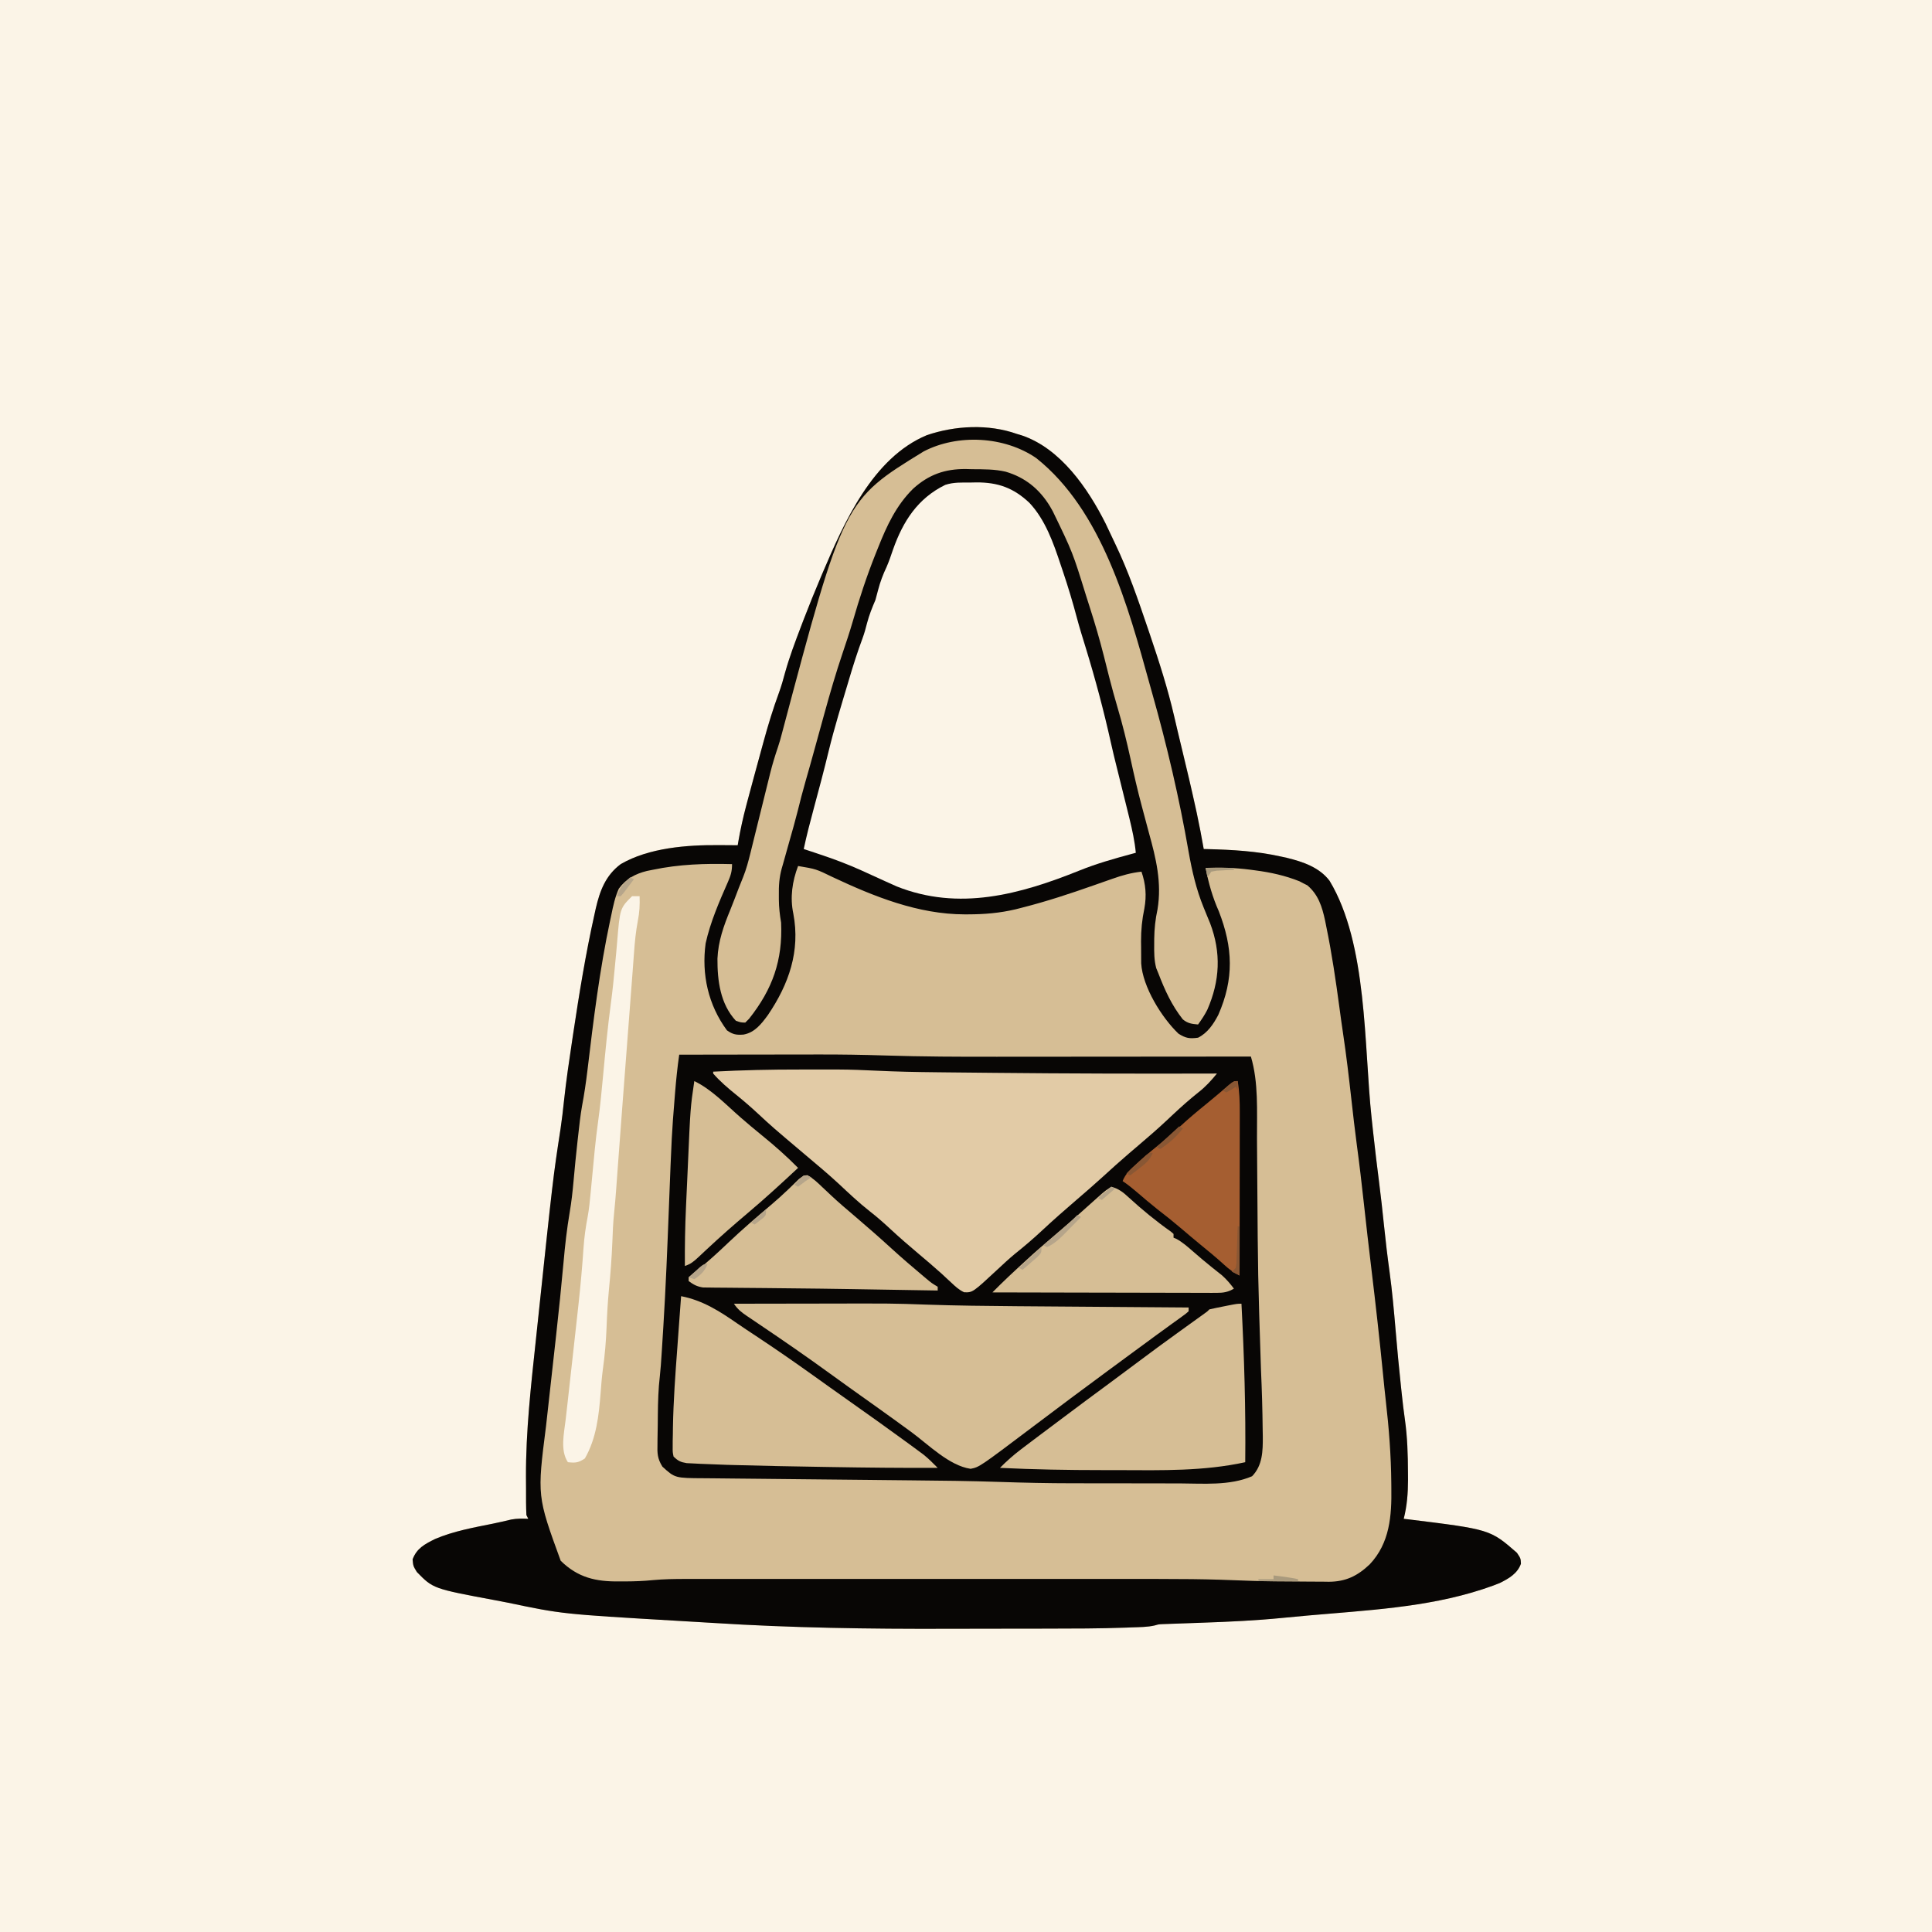 <svg version="1.1" xmlns="http://www.w3.org/2000/svg" width="1024" height="1024">
<rect width="100%" height="100%" fill="#333333" stroke="none"/>
<path d="M0 0 C337.92 0 675.84 0 1024 0 C1024 337.92 1024 675.84 1024 1024 C686.08 1024 348.16 1024 0 1024 C0 686.08 0 348.16 0 0 Z " fill="#FBF4E7" transform="translate(0,0)"/>
<path d="M0 0 C0.819 0.244 1.637 0.487 2.48 0.738 C23.153 7.673 37.626 28.87 47 47.5 C48.01 49.588 48.998 51.684 49.973 53.789 C50.657 55.262 51.352 56.729 52.059 58.192 C59.044 72.706 64.202 87.834 69.375 103.062 C69.724 104.088 70.072 105.113 70.431 106.169 C75.317 120.581 79.951 134.973 83.375 149.812 C83.799 151.624 84.224 153.435 84.648 155.246 C84.867 156.182 85.086 157.117 85.312 158.082 C86.021 161.09 86.747 164.094 87.477 167.098 C90.004 177.502 92.469 187.914 94.75 198.375 C94.949 199.283 95.147 200.191 95.352 201.126 C96.702 207.395 97.887 213.685 99 220 C99.638 220.015 100.276 220.029 100.933 220.044 C114.212 220.382 127.021 221.097 140 224 C141.551 224.34 141.551 224.34 143.133 224.688 C151.542 226.749 160.32 229.696 165.703 236.848 C185.913 270.389 183.851 324.32 187.973 362.517 C188.109 363.782 188.246 365.048 188.387 366.352 C188.589 368.224 188.589 368.224 188.795 370.134 C189.771 379.103 190.853 388.054 191.993 397.002 C192.927 404.348 193.751 411.696 194.5 419.062 C195.37 427.438 196.346 435.784 197.5 444.125 C198.899 454.35 199.813 464.603 200.686 474.882 C201.543 484.955 202.476 495.011 203.562 505.062 C203.687 506.224 203.811 507.385 203.939 508.581 C204.442 513.217 204.955 517.844 205.633 522.457 C206.954 531.792 207.211 541.024 207.25 550.438 C207.259 551.719 207.269 553 207.278 554.32 C207.254 561.453 206.771 568.079 205 575 C205.851 575.098 206.702 575.196 207.578 575.297 C250.793 580.63 250.793 580.63 265 593 C267 596 267 596 267.125 598.812 C265.287 604.019 260.717 606.649 255.872 609.058 C253.624 609.982 251.368 610.793 249.062 611.562 C248.206 611.854 247.35 612.145 246.468 612.444 C216.849 622.077 184.86 623.525 154.04 626.273 C149.58 626.671 145.123 627.083 140.667 627.529 C126.582 628.915 112.518 629.575 98.375 630.062 C95.069 630.179 91.763 630.296 88.456 630.419 C86.424 630.495 84.392 630.566 82.36 630.633 C80.995 630.683 80.995 630.683 79.603 630.735 C78.41 630.776 78.41 630.776 77.193 630.817 C75.035 630.933 75.035 630.933 73.142 631.492 C69.116 632.447 64.967 632.389 60.845 632.55 C59.793 632.592 58.741 632.634 57.657 632.677 C43.715 633.18 29.766 633.183 15.816 633.2 C13.44 633.203 11.065 633.207 8.689 633.212 C1.147 633.225 -6.395 633.235 -13.937 633.239 C-21.6 633.243 -29.263 633.255 -36.926 633.281 C-78.345 633.42 -119.513 632.822 -160.862 630.196 C-167.249 629.797 -173.639 629.431 -180.028 629.059 C-241.088 625.475 -241.088 625.475 -269.663 619.487 C-272.044 618.991 -274.431 618.543 -276.824 618.105 C-309.448 612.013 -309.448 612.013 -318.062 603.188 C-320 600 -320 600 -320.312 596.5 C-318.091 590.577 -313.883 588.443 -308.387 585.691 C-298.567 581.516 -288.089 579.653 -277.674 577.553 C-274.425 576.881 -271.197 576.136 -267.97 575.368 C-264.939 574.802 -262.074 574.869 -259 575 C-259.33 574.34 -259.66 573.68 -260 573 C-260.219 568.481 -260.186 563.957 -260.185 559.434 C-260.187 557.224 -260.205 555.014 -260.225 552.805 C-260.325 528.516 -257.555 504.307 -254.977 480.186 C-254.746 478.023 -254.517 475.861 -254.288 473.698 C-245.885 394.196 -245.885 394.196 -241.859 368.02 C-241.143 363.256 -240.606 358.481 -240.098 353.691 C-238.928 342.792 -237.319 331.963 -235.688 321.125 C-235.533 320.094 -235.378 319.062 -235.219 318 C-232.032 296.794 -228.61 275.689 -223.938 254.75 C-223.704 253.684 -223.471 252.617 -223.23 251.518 C-221.036 242.046 -218.005 233.971 -210 228 C-195.094 219.331 -174.859 217.784 -157.938 217.938 C-156.977 217.942 -156.016 217.947 -155.025 217.951 C-152.684 217.963 -150.342 217.979 -148 218 C-147.885 217.321 -147.769 216.642 -147.65 215.943 C-146.533 209.563 -145.169 203.319 -143.5 197.062 C-143.124 195.64 -143.124 195.64 -142.74 194.19 C-141.836 190.791 -140.919 187.395 -140 184 C-139.811 183.302 -139.622 182.604 -139.428 181.884 C-138.158 177.191 -136.879 172.501 -135.59 167.813 C-135.161 166.253 -134.734 164.691 -134.309 163.13 C-131.891 154.263 -129.242 145.599 -126.07 136.969 C-124.815 133.486 -123.826 130.015 -122.875 126.438 C-120.562 118.183 -117.55 110.192 -114.5 102.188 C-114.037 100.972 -113.574 99.756 -113.097 98.504 C-110.192 90.947 -107.163 83.452 -104 76 C-103.677 75.236 -103.353 74.471 -103.02 73.684 C-91.55 46.8 -76.498 12.614 -47.734 0.641 C-32.72 -4.463 -15.079 -5.37 0 0 Z " fill="#D6BE95" transform="translate(539,230)"/>
<path d="M0 0 C0.819 0.244 1.637 0.487 2.48 0.738 C23.153 7.673 37.626 28.87 47 47.5 C48.01 49.588 48.998 51.684 49.973 53.789 C50.657 55.262 51.352 56.729 52.059 58.192 C59.044 72.706 64.202 87.834 69.375 103.062 C69.724 104.088 70.072 105.113 70.431 106.169 C75.317 120.581 79.951 134.973 83.375 149.812 C83.799 151.624 84.224 153.435 84.648 155.246 C84.867 156.182 85.086 157.117 85.312 158.082 C86.021 161.09 86.747 164.094 87.477 167.098 C90.004 177.502 92.469 187.914 94.75 198.375 C94.949 199.283 95.147 200.191 95.352 201.126 C96.702 207.395 97.887 213.685 99 220 C99.638 220.015 100.276 220.029 100.933 220.044 C114.212 220.382 127.021 221.097 140 224 C141.551 224.34 141.551 224.34 143.133 224.688 C151.542 226.749 160.32 229.696 165.703 236.848 C185.913 270.389 183.851 324.32 187.973 362.517 C188.109 363.782 188.246 365.048 188.387 366.352 C188.589 368.224 188.589 368.224 188.795 370.134 C189.771 379.103 190.853 388.054 191.993 397.002 C192.927 404.348 193.751 411.696 194.5 419.062 C195.37 427.438 196.346 435.784 197.5 444.125 C198.899 454.35 199.813 464.603 200.686 474.882 C201.543 484.955 202.476 495.011 203.562 505.062 C203.687 506.224 203.811 507.385 203.939 508.581 C204.442 513.217 204.955 517.844 205.633 522.457 C206.954 531.792 207.211 541.024 207.25 550.438 C207.259 551.719 207.269 553 207.278 554.32 C207.254 561.453 206.771 568.079 205 575 C205.851 575.098 206.702 575.196 207.578 575.297 C250.793 580.63 250.793 580.63 265 593 C267 596 267 596 267.125 598.812 C265.287 604.019 260.717 606.649 255.872 609.058 C253.624 609.982 251.368 610.793 249.062 611.562 C248.206 611.854 247.35 612.145 246.468 612.444 C216.849 622.077 184.86 623.525 154.04 626.273 C149.58 626.671 145.123 627.083 140.667 627.529 C126.582 628.915 112.518 629.575 98.375 630.062 C95.069 630.179 91.763 630.296 88.456 630.419 C86.424 630.495 84.392 630.566 82.36 630.633 C80.995 630.683 80.995 630.683 79.603 630.735 C78.41 630.776 78.41 630.776 77.193 630.817 C75.035 630.933 75.035 630.933 73.142 631.492 C69.116 632.447 64.967 632.389 60.845 632.55 C59.793 632.592 58.741 632.634 57.657 632.677 C43.715 633.18 29.766 633.183 15.816 633.2 C13.44 633.203 11.065 633.207 8.689 633.212 C1.147 633.225 -6.395 633.235 -13.937 633.239 C-21.6 633.243 -29.263 633.255 -36.926 633.281 C-78.345 633.42 -119.513 632.822 -160.862 630.196 C-167.249 629.797 -173.639 629.431 -180.028 629.059 C-241.088 625.475 -241.088 625.475 -269.663 619.487 C-272.044 618.991 -274.431 618.543 -276.824 618.105 C-309.448 612.013 -309.448 612.013 -318.062 603.188 C-320 600 -320 600 -320.312 596.5 C-318.091 590.577 -313.883 588.443 -308.387 585.691 C-298.567 581.516 -288.089 579.653 -277.674 577.553 C-274.425 576.881 -271.197 576.136 -267.97 575.368 C-264.939 574.802 -262.074 574.869 -259 575 C-259.33 574.34 -259.66 573.68 -260 573 C-260.219 568.481 -260.186 563.957 -260.185 559.434 C-260.187 557.224 -260.205 555.014 -260.225 552.805 C-260.325 528.516 -257.555 504.307 -254.977 480.186 C-254.746 478.023 -254.517 475.861 -254.288 473.698 C-245.885 394.196 -245.885 394.196 -241.859 368.02 C-241.143 363.256 -240.606 358.481 -240.098 353.691 C-238.928 342.792 -237.319 331.963 -235.688 321.125 C-235.533 320.094 -235.378 319.062 -235.219 318 C-232.032 296.794 -228.61 275.689 -223.938 254.75 C-223.704 253.684 -223.471 252.617 -223.23 251.518 C-221.036 242.046 -218.005 233.971 -210 228 C-195.094 219.331 -174.859 217.784 -157.938 217.938 C-156.977 217.942 -156.016 217.947 -155.025 217.951 C-152.684 217.963 -150.342 217.979 -148 218 C-147.885 217.321 -147.769 216.642 -147.65 215.943 C-146.533 209.563 -145.169 203.319 -143.5 197.062 C-143.124 195.64 -143.124 195.64 -142.74 194.19 C-141.836 190.791 -140.919 187.395 -140 184 C-139.811 183.302 -139.622 182.604 -139.428 181.884 C-138.158 177.191 -136.879 172.501 -135.59 167.813 C-135.161 166.253 -134.734 164.691 -134.309 163.13 C-131.891 154.263 -129.242 145.599 -126.07 136.969 C-124.815 133.486 -123.826 130.015 -122.875 126.438 C-120.562 118.183 -117.55 110.192 -114.5 102.188 C-114.037 100.972 -113.574 99.756 -113.097 98.504 C-110.192 90.947 -107.163 83.452 -104 76 C-103.677 75.236 -103.353 74.471 -103.02 73.684 C-91.55 46.8 -76.498 12.614 -47.734 0.641 C-32.72 -4.463 -15.079 -5.37 0 0 Z M-193 231 C-194.029 231.205 -195.057 231.41 -196.117 231.621 C-202.314 233.137 -207.176 235.795 -211 241 C-213.044 245.497 -214.015 250.184 -215 255 C-215.186 255.865 -215.373 256.729 -215.564 257.62 C-221.191 283.936 -224.473 310.73 -227.656 337.434 C-228.421 343.771 -229.334 350.022 -230.525 356.292 C-231.402 361.292 -231.939 366.332 -232.5 371.375 C-232.629 372.506 -232.758 373.637 -232.891 374.803 C-233.682 381.841 -234.372 388.883 -235 395.938 C-235.496 401.485 -236.097 406.969 -237.036 412.46 C-238.542 421.286 -239.526 430.08 -240.309 439 C-241.471 451.885 -242.804 464.747 -244.227 477.605 C-244.324 478.485 -244.421 479.364 -244.521 480.27 C-245.219 486.576 -245.922 492.882 -246.625 499.188 C-247.336 505.569 -248.046 511.951 -248.752 518.334 C-249.03 520.838 -249.311 523.342 -249.591 525.846 C-254.318 562.991 -254.318 562.991 -241.812 597.25 C-232.658 606.201 -223.211 608.326 -210.812 608.188 C-209.203 608.187 -209.203 608.187 -207.561 608.186 C-202.674 608.159 -197.879 607.999 -193.017 607.499 C-187.094 606.954 -181.228 606.86 -175.283 606.873 C-174.155 606.871 -173.027 606.87 -171.864 606.868 C-168.111 606.864 -164.357 606.867 -160.604 606.871 C-157.9 606.869 -155.197 606.868 -152.493 606.865 C-145.922 606.861 -139.352 606.862 -132.781 606.865 C-127.423 606.867 -122.066 606.867 -116.708 606.866 C-115.56 606.866 -115.56 606.866 -114.389 606.866 C-112.833 606.865 -111.277 606.865 -109.721 606.865 C-95.138 606.862 -80.556 606.865 -65.973 606.871 C-53.537 606.875 -41.101 606.874 -28.665 606.87 C-14.168 606.864 0.328 606.862 14.825 606.865 C16.382 606.866 17.939 606.866 19.497 606.866 C20.262 606.866 21.028 606.866 21.817 606.867 C27.138 606.868 32.46 606.866 37.781 606.864 C96.551 606.84 96.551 606.84 124.723 607.892 C132.813 608.159 140.906 608.222 149 608.24 C150.84 608.247 152.68 608.261 154.52 608.281 C157.288 608.312 160.056 608.322 162.824 608.328 C164.041 608.347 164.041 608.347 165.283 608.366 C174.235 608.331 180.474 605.309 186.961 599.156 C197.641 587.862 198.668 573.392 198.438 558.625 C198.428 557.415 198.428 557.415 198.418 556.181 C198.297 541.381 197.159 526.814 195.462 512.109 C194.959 507.703 194.519 503.292 194.086 498.879 C192.23 480.067 190.132 461.292 187.86 442.525 C186.462 430.961 185.14 419.392 183.875 407.812 C182.743 397.462 181.541 387.127 180.144 376.808 C179.07 368.784 178.162 360.743 177.261 352.697 C175.947 340.993 174.59 329.308 172.836 317.66 C172.148 313.091 171.527 308.514 170.914 303.934 C168.989 289.65 166.915 275.432 164 261.312 C163.775 260.18 163.551 259.047 163.319 257.881 C161.745 250.611 159.748 244.15 153.895 239.23 C153.207 238.886 152.52 238.542 151.812 238.188 C150.801 237.652 150.801 237.652 149.77 237.105 C142.132 234.057 134.449 232.37 126.312 231.312 C125.363 231.185 124.413 231.058 123.435 230.927 C115.578 229.938 107.91 229.667 100 230 C101.531 238.003 103.675 245.552 107 253 C114.523 272.332 115.109 288.79 106.73 307.895 C104.174 312.788 101.067 317.467 96 320 C91.519 320.615 89.488 320.307 85.625 317.875 C76.716 309.366 66.609 293.032 65.855 280.609 C65.83 277.718 65.814 274.828 65.812 271.938 C65.8 270.951 65.788 269.964 65.775 268.947 C65.764 262.946 66.297 257.372 67.545 251.499 C68.786 244.685 68.262 238.503 66 232 C60.558 232.598 55.783 233.93 50.637 235.766 C49.846 236.041 49.055 236.316 48.24 236.6 C45.72 237.477 43.204 238.363 40.688 239.25 C28.236 243.638 15.8 247.741 3 251 C1.16 251.471 1.16 251.471 -0.717 251.952 C-9.085 253.924 -17.161 254.614 -25.75 254.625 C-26.411 254.627 -27.072 254.63 -27.752 254.632 C-52.313 254.602 -75.725 245.204 -97.688 234.875 C-106.491 230.587 -106.491 230.587 -116 229 C-119.087 237.14 -120.347 245.656 -118.516 254.281 C-114.753 274.119 -120.901 291.646 -132 308 C-135.419 312.665 -138.928 317.26 -144.914 318.348 C-148.704 318.624 -150.514 318.339 -153.688 316.125 C-163.615 302.71 -167.244 286.423 -165 270 C-162.508 258.724 -157.77 247.869 -153.135 237.327 C-151.649 233.907 -151 231.804 -151 228 C-165.321 227.623 -178.956 228.051 -193 231 Z " fill="#080605" transform="translate(539,230)"/>
<path d="M0 0 C11.782 -0.024 23.564 -0.041 35.346 -0.052 C40.821 -0.057 46.296 -0.064 51.771 -0.075 C57.088 -0.087 62.405 -0.092 67.722 -0.095 C69.717 -0.097 71.711 -0.1 73.706 -0.106 C85.557 -0.137 97.388 0.049 109.233 0.43 C128.986 1.062 148.721 1.133 168.483 1.101 C173.238 1.095 177.993 1.095 182.748 1.093 C191.689 1.09 200.63 1.082 209.572 1.072 C219.778 1.061 229.984 1.055 240.19 1.05 C261.127 1.04 282.063 1.022 303 1 C307.103 14.779 306.156 29.88 306.23 44.167 C306.247 47.32 306.269 50.472 306.293 53.624 C306.326 58.119 306.358 62.615 306.389 67.11 C306.723 116.997 306.723 116.997 308.34 166.854 C308.823 177.533 309.143 188.205 309.246 198.895 C309.268 200.065 309.289 201.235 309.312 202.441 C309.344 210.094 309.217 217.698 303.625 223.438 C291.737 228.562 277.654 227.278 264.98 227.23 C262.834 227.229 260.687 227.229 258.54 227.229 C254.044 227.228 249.548 227.219 245.052 227.206 C239.392 227.189 233.731 227.185 228.07 227.186 C223.629 227.185 219.189 227.18 214.748 227.173 C212.667 227.17 210.586 227.168 208.506 227.167 C195.567 227.157 182.656 226.887 169.725 226.447 C154.255 225.927 138.787 225.755 123.31 225.616 C118.295 225.57 113.279 225.517 108.263 225.462 C106.526 225.443 104.789 225.424 103.053 225.405 C102.185 225.395 101.318 225.386 100.425 225.376 C88.805 225.25 77.186 225.13 65.566 225.026 C57.64 224.955 49.714 224.873 41.788 224.78 C37.62 224.731 33.451 224.688 29.282 224.657 C25.385 224.628 21.489 224.586 17.592 224.534 C16.168 224.517 14.744 224.505 13.32 224.499 C-2.249 224.424 -2.249 224.424 -8.905 218.349 C-11.557 214.11 -11.667 211.303 -11.523 206.418 C-11.519 205.604 -11.514 204.791 -11.509 203.952 C-11.488 201.363 -11.431 198.776 -11.375 196.188 C-11.358 194.46 -11.344 192.733 -11.332 191.006 C-11.258 184.029 -11.082 177.175 -10.253 170.243 C-9.83 166.493 -9.593 162.734 -9.352 158.969 C-9.295 158.093 -9.238 157.217 -9.179 156.315 C-8.99 153.377 -8.807 150.439 -8.625 147.5 C-8.528 145.95 -8.528 145.95 -8.429 144.37 C-7.139 123.549 -6.306 102.718 -5.5 81.875 C-3.961 42.096 -3.961 42.096 -2.375 22.375 C-2.313 21.597 -2.25 20.819 -2.186 20.018 C-1.638 13.313 -0.966 6.66 0 0 Z " fill="#080605" transform="translate(360,559)"/>
<path d="M0 0 C0.952 -0.021 1.904 -0.041 2.885 -0.062 C14.421 -0.125 22.637 2.852 31.02 10.738 C39.454 19.707 43.767 31.976 47.562 43.438 C47.997 44.724 48.431 46.011 48.866 47.297 C51.589 55.405 54.052 63.553 56.234 71.82 C57.636 77.091 59.264 82.29 60.875 87.5 C66.016 104.25 70.497 121.073 74.297 138.176 C75.239 142.406 76.25 146.611 77.312 150.812 C79.121 157.963 80.897 165.12 82.645 172.286 C83.115 174.208 83.589 176.128 84.064 178.049 C85.54 184.115 86.854 190.031 87.438 196.25 C86.896 196.395 86.354 196.54 85.795 196.69 C76.247 199.27 66.804 201.918 57.625 205.625 C26.042 218.328 -6.317 227.224 -39.312 214.062 C-41.404 213.142 -43.486 212.202 -45.562 211.25 C-48.852 209.746 -52.144 208.246 -55.438 206.75 C-56.732 206.162 -56.732 206.162 -58.053 205.561 C-65.107 202.387 -72.215 199.68 -79.562 197.25 C-80.505 196.932 -81.447 196.613 -82.418 196.285 C-84.463 195.597 -86.512 194.922 -88.562 194.25 C-87.044 187.061 -85.196 179.984 -83.278 172.892 C-80.508 162.644 -77.778 152.389 -75.286 142.069 C-72.328 129.949 -68.633 118.012 -65.062 106.062 C-64.873 105.424 -64.684 104.786 -64.49 104.128 C-62.333 96.843 -60.048 89.659 -57.393 82.54 C-56.433 79.893 -55.675 77.233 -55 74.5 C-53.878 70.205 -52.313 66.334 -50.562 62.25 C-50.063 60.464 -49.585 58.672 -49.125 56.875 C-48.001 52.584 -46.546 48.756 -44.656 44.754 C-43.315 41.682 -42.265 38.549 -41.188 35.375 C-35.902 20.481 -28.117 8.369 -13.562 1.25 C-9.086 -0.242 -4.69 0.025 0 0 Z " fill="#FBF4E7" transform="translate(514.562,255.75)"/>
<path d="M0 0 C3.393 0.005 6.786 0 10.179 -0.006 C12.418 -0.006 14.657 -0.004 16.896 -0.002 C17.869 -0.004 18.843 -0.006 19.846 -0.009 C26.699 0.013 33.524 0.286 40.367 0.619 C50.965 1.13 61.548 1.345 72.157 1.447 C74.056 1.468 75.954 1.489 77.853 1.51 C82.89 1.565 87.927 1.615 92.965 1.663 C96.099 1.693 99.233 1.725 102.367 1.757 C141.855 2.16 181.34 2.253 220.829 2.13 C217.699 5.952 214.819 9.149 210.892 12.193 C206.289 15.869 201.938 19.726 197.642 23.755 C197.038 24.321 196.434 24.887 195.812 25.47 C195.226 26.019 194.64 26.568 194.036 27.134 C189.353 31.523 184.505 35.702 179.622 39.865 C178.42 40.891 177.218 41.917 176.017 42.943 C175.413 43.459 174.809 43.975 174.186 44.506 C169.462 48.556 164.848 52.709 160.259 56.912 C155.737 61.041 151.102 65.037 146.458 69.029 C140.239 74.385 134.075 79.774 128.079 85.38 C123.404 89.751 118.577 93.843 113.579 97.845 C110.533 100.377 107.654 103.046 104.767 105.755 C91.357 118.22 91.357 118.22 86.845 118.06 C84.11 116.799 82.273 115.066 80.079 113.005 C79.194 112.186 78.308 111.366 77.396 110.521 C76.549 109.732 75.702 108.943 74.829 108.13 C70.701 104.436 66.491 100.843 62.248 97.281 C57.275 93.106 52.397 88.865 47.642 84.443 C44.166 81.21 40.635 78.115 36.892 75.193 C31.041 70.614 25.693 65.526 20.266 60.462 C14.69 55.292 8.837 50.435 3.031 45.529 C-14.786 30.472 -14.786 30.472 -22.358 23.443 C-26.133 19.945 -29.975 16.608 -33.983 13.38 C-38.306 9.897 -42.513 6.325 -46.171 2.13 C-46.171 1.8 -46.171 1.47 -46.171 1.13 C-30.774 0.312 -15.417 -0.029 0 0 Z " fill="#E2CBA6" transform="translate(424.171,566.87)"/>
<path d="M0 0 C34.852 27.742 48.662 78.586 60.097 119.919 C60.544 121.534 60.997 123.148 61.454 124.761 C69.242 152.33 75.8 180.308 80.692 208.538 C82.472 218.633 84.764 228.59 88.656 238.102 C89.344 239.789 90.031 241.477 90.719 243.164 C91.394 244.788 91.394 244.788 92.082 246.445 C98.04 262.153 97.334 277.003 90.611 292.381 C89.219 295.163 87.524 297.633 85.719 300.164 C82.359 299.864 80.268 299.617 77.629 297.441 C71.74 289.984 68.108 281.968 64.719 273.164 C64.329 272.214 63.94 271.264 63.539 270.285 C62.408 265.983 62.422 261.906 62.469 257.477 C62.473 256.58 62.476 255.684 62.48 254.76 C62.551 249.374 63.082 244.401 64.229 239.134 C66.566 224.959 63.44 212.135 59.656 198.539 C58.632 194.734 57.621 190.926 56.609 187.117 C56.358 186.18 56.107 185.242 55.848 184.276 C53.638 175.993 51.726 167.665 49.906 159.289 C47.905 150.173 45.723 141.185 43.06 132.24 C41.517 127.035 40.087 121.81 38.742 116.551 C38.57 115.877 38.397 115.203 38.22 114.508 C37.372 111.182 36.531 107.853 35.698 104.523 C33.533 95.981 31.07 87.584 28.373 79.199 C27.716 77.156 27.067 75.112 26.419 73.067 C19.259 49.907 19.259 49.907 8.719 28.164 C8.221 27.288 7.724 26.411 7.211 25.508 C1.612 16.33 -5.949 10.192 -16.281 7.164 C-22.152 5.806 -27.969 5.902 -33.969 5.852 C-35.669 5.808 -35.669 5.808 -37.404 5.764 C-48.51 5.68 -57.009 8.704 -65.281 16.164 C-74.254 25.003 -79.252 35.783 -83.844 47.352 C-84.324 48.548 -84.804 49.745 -85.299 50.978 C-89.934 62.624 -93.802 74.379 -97.269 86.417 C-98.933 92.137 -100.804 97.774 -102.719 103.414 C-106.262 113.905 -109.336 124.492 -112.281 135.164 C-112.603 136.327 -112.924 137.489 -113.255 138.687 C-114.637 143.687 -116.018 148.687 -117.39 153.689 C-119.004 159.568 -120.643 165.437 -122.336 171.293 C-123.85 176.566 -125.224 181.858 -126.531 187.186 C-127.859 192.458 -129.359 197.683 -130.844 202.914 C-132 206.995 -133.145 211.078 -134.281 215.164 C-134.497 215.904 -134.712 216.644 -134.934 217.406 C-136.288 222.291 -136.555 226.768 -136.469 231.789 C-136.468 232.514 -136.467 233.238 -136.467 233.984 C-136.433 238.161 -135.977 242.04 -135.281 246.164 C-134.393 266.104 -139.777 281.415 -152.281 297.164 C-152.941 297.824 -153.601 298.484 -154.281 299.164 C-156.656 299.102 -156.656 299.102 -159.281 298.164 C-167.511 289.272 -169.078 276.943 -169.017 265.295 C-168.623 256.02 -165.71 247.879 -162.192 239.369 C-161.362 237.359 -160.574 235.34 -159.809 233.305 C-158.402 229.571 -156.979 225.845 -155.449 222.16 C-153.737 217.921 -152.603 213.618 -151.508 209.18 C-151.336 208.486 -151.164 207.791 -150.987 207.076 C-150.417 204.773 -149.849 202.468 -149.281 200.164 C-147.815 194.229 -146.345 188.295 -144.872 182.362 C-144.433 180.593 -143.996 178.823 -143.56 177.054 C-142.917 174.445 -142.27 171.838 -141.621 169.23 C-141.43 168.452 -141.24 167.674 -141.043 166.872 C-139.881 162.223 -138.502 157.701 -136.954 153.167 C-136.164 150.815 -135.5 148.448 -134.879 146.047 C-102.039 22.403 -102.039 22.403 -59.746 -3.551 C-41.642 -12.99 -16.792 -11.606 0 0 Z " fill="#D6BE95" transform="translate(549.281,242.836)"/>
<path d="M0 0 C10.626 -0.024 21.252 -0.041 31.877 -0.052 C36.816 -0.057 41.754 -0.064 46.692 -0.075 C83.969 -0.16 83.969 -0.16 101.906 0.469 C117.864 1.026 133.822 1.187 149.789 1.316 C150.453 1.322 151.116 1.327 151.8 1.333 C159.98 1.399 168.16 1.459 176.34 1.517 C183.41 1.568 190.479 1.622 197.549 1.677 C212.032 1.789 226.516 1.897 241 2 C241 2.66 241 3.32 241 4 C239.557 5.29 239.557 5.29 237.512 6.766 C236.752 7.319 235.993 7.872 235.211 8.441 C233.962 9.337 233.962 9.337 232.688 10.25 C230.931 11.526 229.174 12.802 227.418 14.078 C226.515 14.731 225.612 15.384 224.681 16.057 C220.602 19.013 216.552 22.007 212.5 25 C210.916 26.168 209.331 27.336 207.746 28.504 C206.57 29.37 206.57 29.37 205.371 30.254 C203.01 31.993 200.648 33.729 198.285 35.465 C185.036 45.204 171.871 55.054 158.75 64.965 C130.076 86.595 130.076 86.595 125.438 87.5 C114.088 85.849 103.063 74.645 94 68 C92.084 66.603 90.167 65.207 88.25 63.812 C87.406 63.198 86.561 62.583 85.691 61.949 C79.586 57.528 73.44 53.164 67.301 48.79 C65.617 47.589 63.934 46.389 62.25 45.188 C61.679 44.781 61.109 44.374 60.521 43.955 C57.265 41.63 54.02 39.291 50.785 36.938 C38.468 27.981 25.946 19.353 13.316 10.844 C11.857 9.854 10.397 8.865 8.938 7.875 C8.264 7.426 7.591 6.976 6.898 6.513 C3.945 4.507 2.005 3.007 0 0 Z " fill="#D6BE95" transform="translate(389,691)"/>
<path d="M0 0 C11.375 2.177 20.444 7.988 29.801 14.489 C33.065 16.732 36.373 18.908 39.678 21.091 C49.925 27.869 60.01 34.85 70 42 C71.189 42.849 72.378 43.698 73.566 44.547 C75.279 45.77 76.991 46.993 78.702 48.219 C82.494 50.932 86.301 53.625 90.115 56.309 C99.8 63.127 109.429 70.021 119 77 C119.619 77.451 120.238 77.901 120.875 78.366 C122.525 79.571 124.169 80.785 125.812 82 C126.706 82.66 127.599 83.32 128.52 84 C131.209 86.168 133.575 88.544 136 91 C117.162 91.069 98.335 90.882 79.5 90.562 C78.133 90.54 76.767 90.517 75.4 90.495 C59.599 90.232 43.797 89.955 28 89.5 C26.736 89.465 25.472 89.429 24.17 89.393 C20.778 89.286 17.39 89.151 14 89 C12.105 88.927 12.105 88.927 10.172 88.852 C8.919 88.787 7.666 88.723 6.375 88.656 C5.248 88.603 4.122 88.549 2.961 88.494 C-0.345 87.943 -1.616 87.314 -4 85 C-4.486 82.668 -4.486 82.668 -4.461 79.88 C-4.459 78.829 -4.456 77.779 -4.454 76.697 C-4.415 74.981 -4.415 74.981 -4.375 73.23 C-4.361 72.035 -4.346 70.84 -4.332 69.608 C-4.085 55.479 -3.059 41.4 -2 27.312 C-1.805 24.641 -1.614 21.97 -1.422 19.299 C-0.958 12.865 -0.483 6.432 0 0 Z " fill="#D6BE95" transform="translate(361,687)"/>
<path d="M0 0 C1.465 28.023 2.311 55.939 2 84 C-19.862 88.784 -42.321 88.295 -64.582 88.196 C-67.631 88.185 -70.681 88.185 -73.73 88.186 C-91.843 88.185 -109.905 87.879 -128 87 C-124.484 83.432 -120.931 80.279 -116.938 77.25 C-116.369 76.817 -115.8 76.385 -115.214 75.939 C-113.479 74.622 -111.74 73.31 -110 72 C-109.025 71.265 -108.051 70.53 -107.047 69.773 C-105.101 68.311 -103.153 66.852 -101.203 65.395 C-98.919 63.687 -96.638 61.977 -94.359 60.262 C-86.303 54.201 -78.209 48.196 -70.086 42.225 C-64.869 38.387 -59.676 34.519 -54.5 30.625 C-47.654 25.478 -40.748 20.421 -33.799 15.414 C-32.157 14.231 -30.514 13.047 -28.873 11.863 C-27.225 10.675 -25.577 9.489 -23.928 8.303 C-23.176 7.761 -22.424 7.219 -21.648 6.66 C-20.97 6.172 -20.291 5.683 -19.591 5.18 C-18.044 4.093 -18.044 4.093 -17 3 C-14.523 2.436 -12.056 1.919 -9.562 1.438 C-8.868 1.299 -8.174 1.16 -7.459 1.018 C-2.281 0 -2.281 0 0 0 Z " fill="#D6BE95" transform="translate(658,691)"/>
<path d="M0 0 C2.991 1.645 5.333 3.888 7.773 6.238 C8.854 7.253 9.934 8.268 11.016 9.281 C11.536 9.773 12.057 10.264 12.593 10.771 C16.681 14.607 20.973 18.219 25.238 21.855 C31.78 27.436 38.239 33.076 44.582 38.883 C50.067 43.894 55.706 48.715 61.398 53.488 C61.923 53.93 62.448 54.371 62.988 54.826 C65.84 57.213 65.84 57.213 69.023 59.113 C69.023 59.773 69.023 60.433 69.023 61.113 C68.391 61.103 67.759 61.093 67.107 61.082 C66.202 61.067 65.296 61.053 64.364 61.037 C63.33 61.021 62.296 61.004 61.231 60.986 C58.856 60.948 56.481 60.909 54.107 60.871 C48.025 60.773 41.944 60.674 35.863 60.57 C32.284 60.51 28.704 60.45 25.125 60.391 C24.394 60.379 23.664 60.366 22.911 60.354 C12.237 60.179 1.563 60.051 -9.111 59.952 C-13.586 59.909 -18.061 59.858 -22.536 59.807 C-26.849 59.759 -31.162 59.723 -35.475 59.697 C-37.518 59.682 -39.561 59.661 -41.603 59.636 C-44.097 59.606 -46.59 59.587 -49.084 59.58 C-50.187 59.563 -51.29 59.547 -52.426 59.53 C-53.861 59.518 -53.861 59.518 -55.325 59.505 C-58.49 59.037 -60.42 58.012 -62.977 56.113 C-62.977 55.453 -62.977 54.793 -62.977 54.113 C-61.526 52.826 -60.012 51.611 -58.477 50.426 C-52.64 45.767 -47.22 40.754 -41.812 35.607 C-34.587 28.74 -27.03 22.282 -19.428 15.839 C-16.394 13.25 -13.425 10.622 -10.547 7.859 C-10.008 7.345 -9.469 6.831 -8.913 6.302 C-7.432 4.878 -5.966 3.439 -4.5 2 C-1.977 0.113 -1.977 0.113 0 0 Z " fill="#D6BE95" transform="translate(427.977,622.887)"/>
<path d="M0 0 C3.842 1.032 6.262 2.868 9.125 5.562 C16.261 12.105 23.716 18.237 31.637 23.809 C32.087 24.202 32.536 24.595 33 25 C33 25.66 33 26.32 33 27 C33.535 27.226 34.07 27.451 34.621 27.684 C37.771 29.426 40.36 31.712 43.062 34.062 C44.218 35.057 45.374 36.05 46.531 37.043 C47.11 37.54 47.689 38.037 48.285 38.548 C51.679 41.421 55.173 44.171 58.66 46.93 C61.107 49.095 63.036 51.396 65 54 C61.814 55.873 59.488 56.248 55.811 56.241 C54.763 56.243 53.714 56.246 52.633 56.249 C50.915 56.238 50.915 56.238 49.163 56.227 C47.953 56.227 46.743 56.228 45.496 56.228 C42.183 56.227 38.869 56.217 35.555 56.203 C32.091 56.19 28.626 56.189 25.161 56.187 C18.602 56.181 12.043 56.164 5.484 56.144 C-1.983 56.122 -9.451 56.111 -16.919 56.101 C-32.28 56.08 -47.64 56.045 -63 56 C-60.202 53.196 -57.405 50.402 -54.512 47.695 C-53.892 47.116 -53.273 46.536 -52.635 45.939 C-51.671 45.041 -51.671 45.041 -50.688 44.125 C-50.016 43.499 -49.344 42.874 -48.653 42.229 C-44.173 38.066 -39.654 33.968 -35 30 C-32.707 28.043 -30.416 26.084 -28.125 24.125 C-27.518 23.606 -26.912 23.088 -26.286 22.553 C-21.882 18.78 -17.552 14.933 -13.254 11.039 C-11.036 9.032 -8.806 7.041 -6.562 5.062 C-5.636 4.245 -5.636 4.245 -4.691 3.41 C-3 2 -3 2 0 0 Z " fill="#D6BE95" transform="translate(589,629)"/>
<path d="M0 0 C1.32 0 2.64 0 4 0 C4.172 4.566 3.957 8.638 3.051 13.121 C2.01 18.66 1.459 24.133 1.062 29.75 C0.982 30.813 0.902 31.875 0.82 32.97 C0.641 35.349 0.464 37.729 0.289 40.109 C-0.016 44.219 -0.333 48.329 -0.652 52.438 C-2.15 71.706 -3.607 90.978 -5.062 110.25 C-5.149 111.393 -5.235 112.536 -5.324 113.714 C-6.506 129.37 -6.506 129.37 -7.664 145.027 C-7.801 146.9 -7.801 146.9 -7.941 148.81 C-8.097 150.946 -8.252 153.082 -8.405 155.218 C-8.716 159.499 -9.07 163.766 -9.523 168.035 C-10.045 173.103 -10.255 178.16 -10.438 183.25 C-10.78 191.78 -11.433 200.239 -12.269 208.734 C-12.894 215.279 -13.254 221.806 -13.5 228.375 C-13.791 235.942 -14.418 243.306 -15.473 250.809 C-16.028 254.924 -16.334 259.048 -16.65 263.188 C-17.592 275.235 -18.873 287.312 -25 298 C-28.45 300.3 -29.946 300.431 -34 300 C-38.189 293.716 -36.036 284.732 -35.203 277.539 C-35.02 275.937 -34.838 274.335 -34.655 272.733 C-34.552 271.834 -34.449 270.934 -34.343 270.007 C-33.271 260.603 -32.24 251.193 -31.201 241.785 C-30.814 238.27 -30.424 234.755 -30.032 231.241 C-29.569 227.097 -29.111 222.953 -28.656 218.809 C-28.545 217.797 -28.545 217.797 -28.432 216.766 C-27.322 206.593 -26.391 196.415 -25.709 186.205 C-25.31 180.583 -24.542 175.166 -23.476 169.633 C-22.761 165.675 -22.368 161.706 -22 157.703 C-21.919 156.866 -21.838 156.03 -21.754 155.168 C-21.498 152.529 -21.249 149.889 -21 147.25 C-20.67 143.776 -20.337 140.302 -20 136.828 C-19.918 135.978 -19.835 135.129 -19.75 134.253 C-19.26 129.313 -18.679 124.398 -17.996 119.48 C-16.855 111.249 -16.084 102.994 -15.312 94.722 C-14.105 81.843 -12.877 68.978 -11.14 56.158 C-10.311 49.911 -9.674 43.661 -9.102 37.387 C-8.856 34.788 -8.61 32.189 -8.364 29.59 C-8.206 27.883 -8.057 26.175 -7.915 24.467 C-6.414 6.414 -6.414 6.414 0 0 Z " fill="#FBF4E7" transform="translate(335,475)"/>
<path d="M0 0 C0.948 5.579 1.137 10.954 1.114 16.607 C1.114 17.545 1.114 18.482 1.114 19.448 C1.113 22.526 1.106 25.605 1.098 28.684 C1.096 30.826 1.094 32.968 1.093 35.111 C1.09 40.735 1.08 46.359 1.069 51.983 C1.058 57.727 1.054 63.472 1.049 69.217 C1.038 80.478 1.021 91.739 1 103 C-2.176 101.48 -4.47 99.836 -7.062 97.438 C-11.276 93.616 -15.622 90.008 -20.039 86.426 C-23.268 83.78 -26.448 81.083 -29.625 78.375 C-33.867 74.764 -38.175 71.276 -42.602 67.895 C-46.342 64.94 -49.956 61.835 -53.572 58.73 C-55.985 56.667 -58.354 54.764 -61 53 C-59.437 49.032 -56.679 46.584 -53.562 43.812 C-53.028 43.33 -52.494 42.847 -51.944 42.35 C-47.65 38.503 -43.205 34.86 -38.715 31.246 C-35.893 28.912 -33.194 26.48 -30.5 24 C-26.077 19.934 -21.53 16.085 -16.852 12.316 C-14.783 10.636 -12.74 8.941 -10.711 7.215 C-9.892 6.521 -9.892 6.521 -9.056 5.812 C-7.513 4.502 -5.973 3.186 -4.434 1.871 C-2 0 -2 0 0 0 Z " fill="#A55E31" transform="translate(656,573)"/>
<path d="M0 0 C9.168 4.408 16.805 12.533 24.439 19.192 C28.178 22.446 31.958 25.632 35.812 28.75 C42.506 34.175 48.948 39.865 55 46 C46.255 54.167 37.478 62.229 28.326 69.941 C21 76.116 13.821 82.424 6.82 88.969 C6.279 89.472 5.738 89.976 5.18 90.494 C4.123 91.478 3.07 92.466 2.021 93.459 C-0.326 95.643 -1.916 96.972 -5 98 C-5.072 87.587 -4.894 77.221 -4.414 66.816 C-4.351 65.423 -4.289 64.029 -4.227 62.635 C-4.096 59.742 -3.963 56.849 -3.828 53.956 C-3.692 51.029 -3.56 48.102 -3.433 45.175 C-2.077 14.058 -2.077 14.058 0 0 Z " fill="#D6BE95" transform="translate(368,573)"/>
<path d="M0 0 C0.33 0 0.66 0 1 0 C1 25.41 1 50.82 1 77 C-0.32 76.34 -1.64 75.68 -3 75 C-2.01 74.01 -2.01 74.01 -1 73 C-0.667 69.842 -0.667 69.842 -0.681 66.072 C-0.671 65.359 -0.661 64.647 -0.651 63.913 C-0.62 61.554 -0.603 59.195 -0.586 56.836 C-0.567 55.202 -0.548 53.568 -0.527 51.934 C-0.476 47.631 -0.436 43.327 -0.399 39.023 C-0.359 34.632 -0.308 30.242 -0.258 25.852 C-0.161 17.234 -0.077 8.617 0 0 Z " fill="#A55E31" transform="translate(656,599)"/>
<path d="M0 0 C0.66 0.33 1.32 0.66 2 1 C-0.056 3.111 -2.12 5.213 -4.188 7.312 C-5.055 8.205 -5.055 8.205 -5.939 9.115 C-9.047 12.258 -11.934 15.115 -16 17 C-16.66 16.67 -17.32 16.34 -18 16 C-17.561 15.622 -17.123 15.244 -16.671 14.854 C-14.675 13.133 -12.681 11.41 -10.688 9.688 C-9.652 8.795 -9.652 8.795 -8.596 7.885 C-7.595 7.019 -7.595 7.019 -6.574 6.137 C-5.655 5.343 -5.655 5.343 -4.718 4.534 C-3.084 3.075 -1.532 1.565 0 0 Z " fill="#B6A58A" transform="translate(571,644)"/>
<path d="M0 0 C-1.521 3.88 -3.861 5.739 -7.125 8.25 C-8.035 8.956 -8.945 9.663 -9.883 10.391 C-10.581 10.922 -11.28 11.453 -12 12 C-12.66 11.67 -13.32 11.34 -14 11 C-12.047 9.161 -10.088 7.328 -8.125 5.5 C-7.569 4.975 -7.014 4.451 -6.441 3.91 C-2.227 0 -2.227 0 0 0 Z " fill="#895734" transform="translate(611,611)"/>
<path d="M0 0 C0.33 0 0.66 0 1 0 C1 8.58 1 17.16 1 26 C-0.32 25.34 -1.64 24.68 -3 24 C-2.34 23.34 -1.68 22.68 -1 22 C-0.629 19.675 -0.629 19.675 -0.586 16.992 C-0.528 15.513 -0.528 15.513 -0.469 14.004 C-0.422 12.455 -0.422 12.455 -0.375 10.875 C-0.336 9.835 -0.298 8.794 -0.258 7.723 C-0.163 5.149 -0.078 2.575 0 0 Z " fill="#895734" transform="translate(656,650)"/>
<path d="M0 0 C4.379 0.52 8.688 1.057 13 2 C13 2.33 13 2.66 13 3 C6.07 3 -0.86 3 -8 3 C-8 2.67 -8 2.34 -8 2 C-5.36 2 -2.72 2 0 2 C0 1.34 0 0.68 0 0 Z " fill="#A99A7D" transform="translate(675,835)"/>
<path d="M0 0 C0.66 0.33 1.32 0.66 2 1 C-1.577 5.661 -5.109 8.739 -10 12 C-10.66 11.67 -11.32 11.34 -12 11 C-8.04 7.37 -4.08 3.74 0 0 Z " fill="#895734" transform="translate(625,597)"/>
<path d="M0 0 C0 3 0 3 -2.188 5.262 C-3.116 6.062 -4.044 6.863 -5 7.688 C-5.928 8.496 -6.856 9.304 -7.812 10.137 C-8.895 11.059 -8.895 11.059 -10 12 C-10.66 11.67 -11.32 11.34 -12 11 C-8.04 7.37 -4.08 3.74 0 0 Z " fill="#B6A58A" transform="translate(552,661)"/>
<path d="M0 0 C0.66 0.33 1.32 0.66 2 1 C0.883 2.506 -0.244 4.004 -1.375 5.5 C-2.001 6.335 -2.628 7.171 -3.273 8.031 C-3.843 8.681 -4.413 9.331 -5 10 C-5.66 10 -6.32 10 -7 10 C-5.606 5.565 -3.394 3.126 0 0 Z " fill="#B6A58A" transform="translate(334,465)"/>
<path d="M0 0 C-1.488 3.787 -3.62 5.774 -7 8 C-7.99 7.67 -8.98 7.34 -10 7 C-8.714 5.827 -7.421 4.662 -6.125 3.5 C-5.046 2.525 -5.046 2.525 -3.945 1.531 C-2 0 -2 0 0 0 Z " fill="#B6A58A" transform="translate(375,670)"/>
<path d="M0 0 C4.95 0 9.9 0 15 0 C15 0.33 15 0.66 15 1 C13.735 1.056 13.735 1.056 12.445 1.113 C10.802 1.212 10.802 1.212 9.125 1.312 C8.034 1.371 6.944 1.429 5.82 1.488 C4.424 1.742 4.424 1.742 3 2 C2.01 3.485 2.01 3.485 1 5 C0.505 2.525 0.505 2.525 0 0 Z " fill="#A99A7D" transform="translate(639,460)"/>
<path d="M0 0 C0.66 0.33 1.32 0.66 2 1 C-1.465 3.97 -1.465 3.97 -5 7 C-5.66 6.67 -6.32 6.34 -7 6 C-4.69 4.02 -2.38 2.04 0 0 Z " fill="#B6A58A" transform="translate(589,629)"/>
<path d="M0 0 C0 3 0 3 -1.312 4.387 C-2.875 5.591 -4.438 6.796 -6 8 C-6.66 7.67 -7.32 7.34 -8 7 C-5.36 4.69 -2.72 2.38 0 0 Z " fill="#B6A58A" transform="translate(406,641)"/>
<path d="M0 0 C0 1.65 0 3.3 0 5 C-0.33 4.34 -0.66 3.68 -1 3 C-1.784 3.516 -2.567 4.031 -3.375 4.562 C-4.241 5.037 -5.107 5.511 -6 6 C-6.66 5.67 -7.32 5.34 -8 5 C-2.25 0 -2.25 0 0 0 Z " fill="#895734" transform="translate(656,573)"/>
<path d="M0 0 C2.312 0.188 2.312 0.188 4 1 C3.01 1.66 2.02 2.32 1 3 C-0.338 3.994 -1.672 4.993 -3 6 C-3.66 5.67 -4.32 5.34 -5 5 C-2.75 2.438 -2.75 2.438 0 0 Z " fill="#B6A58A" transform="translate(426,623)"/>
</svg>